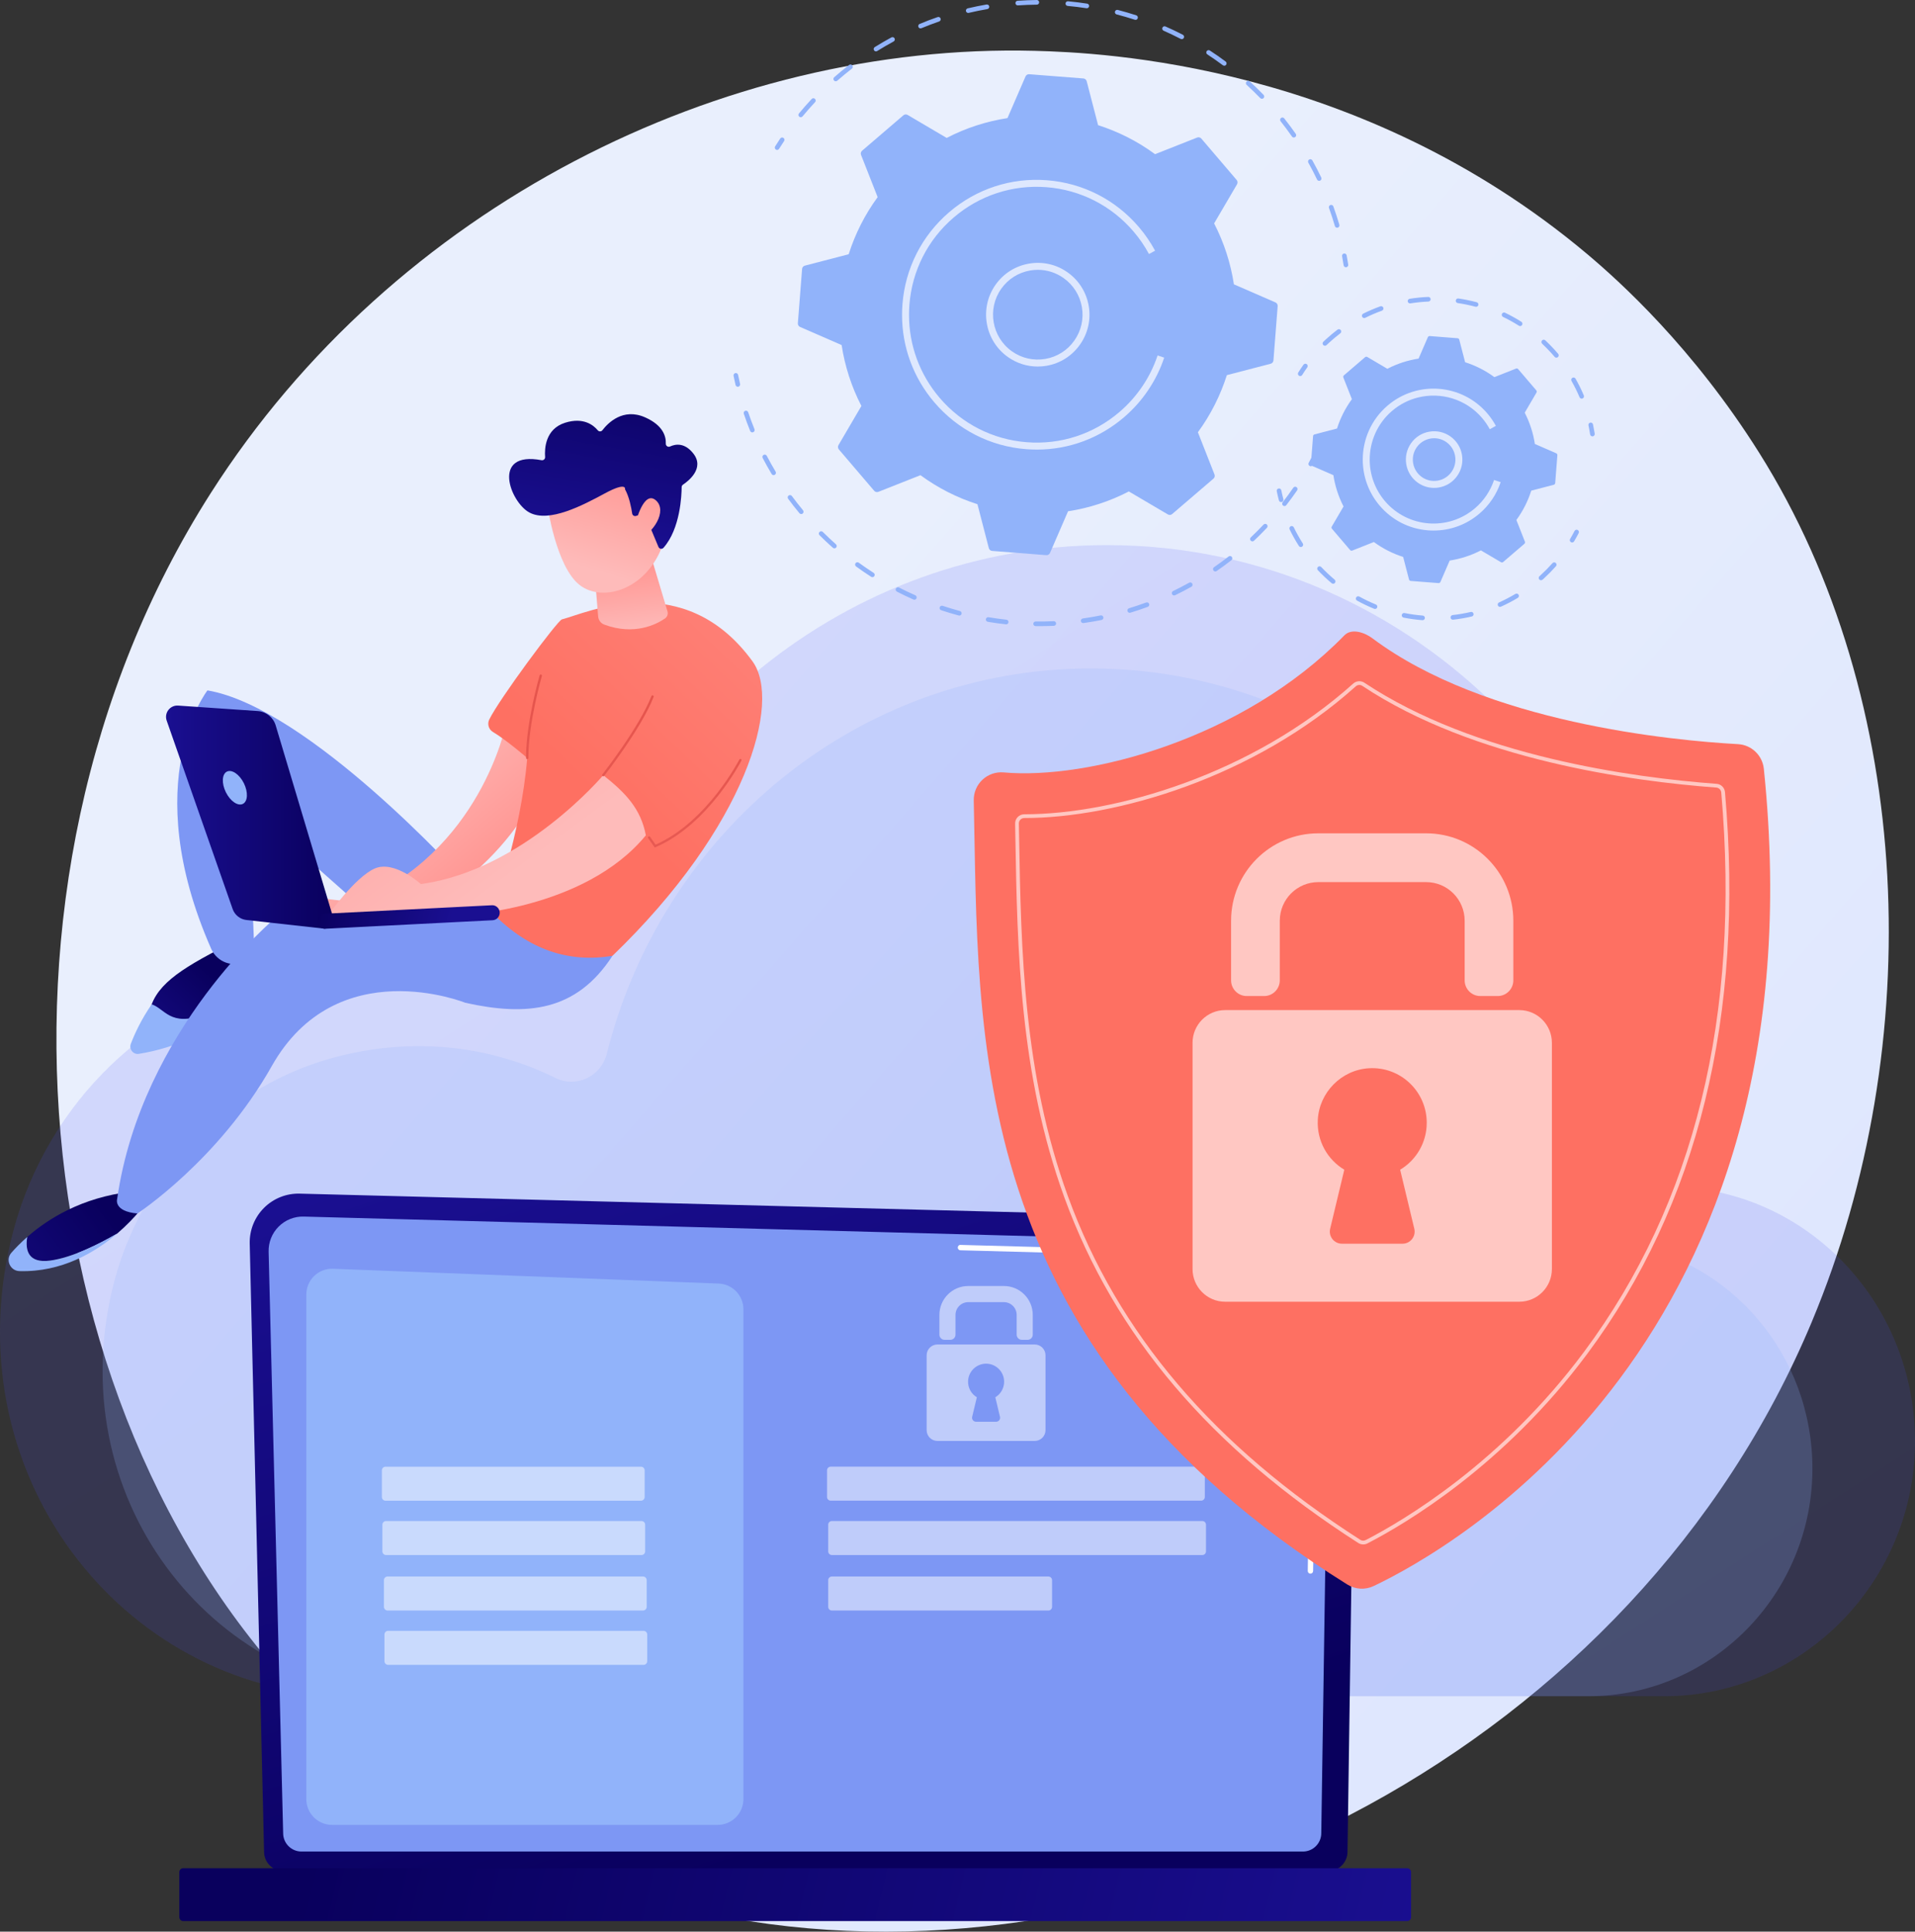 <svg width="116" height="117" viewBox="0 0 116 117" fill="none" xmlns="http://www.w3.org/2000/svg">
<rect x="0" y="0" width="116" height="117" fill="#333333" stroke="none"/>
<g clip-path="url(#clip0_0_115)">
<path d="M109.761 80.036C98.992 105.822 70.306 120.267 45.429 116.37C41.382 115.736 30.284 113.848 20.459 104.937C1.545 87.784 -2.5 53.819 12.757 29.882C23.862 12.461 43.769 2.585 62.683 3.079C66.758 3.186 82.372 3.841 96.095 15.348C98.11 17.038 102.555 21.054 106.562 27.426C115.97 42.387 116.778 63.231 109.76 80.036H109.761Z" fill="url(#paint0_linear_0_115)"/>
<path d="M0.639 75.225C2.478 67.359 8.49 61.185 16.144 59.296C21.407 57.998 26.456 58.695 30.723 60.799C32.138 61.496 33.82 60.707 34.212 59.144C37.985 44.118 51.261 33.017 67.061 33.017C85.797 33.017 100.985 48.625 100.985 67.879C100.985 68.39 100.975 69.088 100.966 69.758C101.032 71.198 101.644 71.809 102.557 71.963C109.898 72.748 115.666 78.966 115.987 86.636C116.354 95.444 109.379 102.74 100.801 102.74H21.456C7.874 102.74 -2.761 89.77 0.639 75.225Z" fill="url(#paint1_linear_0_115)" fill-opacity="0.15"/>
<path opacity="0.21" d="M6.784 78.172C8.426 71.149 13.794 65.636 20.629 63.95C25.327 62.791 29.835 63.414 33.645 65.292C34.909 65.915 36.41 65.21 36.761 63.815C40.129 50.398 51.983 40.487 66.09 40.487C82.819 40.487 96.379 54.422 96.379 71.613C96.379 72.07 96.37 72.693 96.363 73.291C96.422 74.576 96.968 75.122 97.784 75.259C104.337 75.961 109.488 81.513 109.774 88.361C110.102 96.225 103.875 102.74 96.216 102.74H25.371C13.244 102.74 3.748 91.16 6.784 78.172H6.784Z" fill="#91B3FA"/>
<path d="M15.997 112.162C15.997 112.806 16.523 113.334 17.167 113.334H80.454C81.097 113.334 81.624 112.806 81.624 112.162L82.151 75.71C82.151 75.066 81.393 73.807 80.004 73.902L18.154 72.298C17.346 72.277 16.565 72.588 15.993 73.16C15.421 73.731 15.108 74.513 15.127 75.321L15.996 112.162H15.997Z" fill="url(#paint2_linear_0_115)"/>
<path d="M17.152 111.038C17.152 111.648 17.65 112.147 18.259 112.147H78.927C79.537 112.147 80.035 111.648 80.035 111.038L80.532 77.947C80.473 75.955 78.731 75.24 77.675 75.282L18.397 73.688C17.83 73.672 17.281 73.892 16.88 74.293C16.478 74.695 16.257 75.245 16.271 75.813L17.152 111.038Z" fill="#7D97F4"/>
<path d="M79.379 95.317H79.377C79.287 95.316 79.215 95.242 79.217 95.152L79.256 92.468C79.257 92.379 79.33 92.308 79.418 92.308H79.42C79.51 92.31 79.582 92.384 79.58 92.473L79.541 95.157C79.54 95.246 79.467 95.317 79.379 95.317Z" fill="white"/>
<path d="M79.475 88.741H79.473C79.383 88.74 79.311 88.665 79.313 88.576L79.464 78.297C79.461 77.687 79.276 77.199 78.914 76.852C78.239 76.203 77.166 76.236 77.121 76.239L58.175 75.729C58.085 75.727 58.014 75.652 58.017 75.562C58.019 75.472 58.088 75.396 58.183 75.404L77.118 75.914C77.237 75.907 78.378 75.887 79.139 76.618C79.567 77.028 79.785 77.594 79.788 78.299L79.638 88.581C79.637 88.67 79.564 88.741 79.476 88.741L79.475 88.741Z" fill="white"/>
<path d="M11.098 116.36L85.24 116.36C85.37 116.36 85.475 116.254 85.475 116.124V113.393C85.475 113.263 85.37 113.157 85.24 113.157L11.098 113.157C10.968 113.157 10.863 113.263 10.863 113.393V116.124C10.863 116.254 10.968 116.36 11.098 116.36Z" fill="url(#paint3_linear_0_115)"/>
<path d="M43.472 110.533H20.114C19.253 110.533 18.555 109.833 18.555 108.971V78.411C18.555 77.524 19.29 76.815 20.174 76.849L43.533 77.745C44.37 77.777 45.032 78.467 45.032 79.307V108.971C45.032 109.834 44.334 110.533 43.473 110.533H43.472Z" fill="#91B3FA"/>
<path opacity="0.51" d="M38.827 88.837H23.354C23.231 88.837 23.132 88.937 23.132 89.06V90.675C23.132 90.798 23.231 90.898 23.354 90.898H38.827C38.95 90.898 39.049 90.798 39.049 90.675V89.06C39.049 88.937 38.95 88.837 38.827 88.837Z" fill="white"/>
<path opacity="0.51" d="M38.858 92.128H23.385C23.263 92.128 23.163 92.228 23.163 92.351V93.966C23.163 94.089 23.263 94.189 23.385 94.189H38.858C38.981 94.189 39.08 94.089 39.08 93.966V92.351C39.08 92.228 38.981 92.128 38.858 92.128Z" fill="white"/>
<path opacity="0.51" d="M38.951 95.488H23.478C23.356 95.488 23.256 95.588 23.256 95.711V97.326C23.256 97.449 23.356 97.549 23.478 97.549H38.951C39.074 97.549 39.173 97.449 39.173 97.326V95.711C39.173 95.588 39.074 95.488 38.951 95.488Z" fill="white"/>
<path opacity="0.51" d="M38.983 98.779H23.51C23.387 98.779 23.288 98.879 23.288 99.002V100.617C23.288 100.74 23.387 100.84 23.51 100.84H38.983C39.105 100.84 39.205 100.74 39.205 100.617V99.002C39.205 98.879 39.105 98.779 38.983 98.779Z" fill="white"/>
<path opacity="0.51" d="M72.759 88.835H50.319C50.197 88.835 50.097 88.934 50.097 89.057V90.673C50.097 90.796 50.197 90.895 50.319 90.895H72.759C72.882 90.895 72.981 90.796 72.981 90.673V89.057C72.981 88.934 72.882 88.835 72.759 88.835Z" fill="white"/>
<path opacity="0.51" d="M72.83 92.128H50.39C50.268 92.128 50.168 92.228 50.168 92.351V93.966C50.168 94.089 50.268 94.189 50.39 94.189H72.83C72.953 94.189 73.052 94.089 73.052 93.966V92.351C73.052 92.228 72.953 92.128 72.83 92.128Z" fill="white"/>
<path opacity="0.51" d="M63.506 95.489H50.39C50.268 95.489 50.168 95.588 50.168 95.711V97.327C50.168 97.45 50.268 97.549 50.39 97.549H63.506C63.629 97.549 63.728 97.45 63.728 97.327V95.711C63.728 95.588 63.629 95.489 63.506 95.489Z" fill="white"/>
<g opacity="0.51">
<path d="M62.246 81.153H61.897C61.724 81.153 61.584 81.013 61.584 80.839V79.645C61.584 79.218 61.238 78.871 60.811 78.871H58.651C58.225 78.871 57.879 79.218 57.879 79.645V80.839C57.879 81.013 57.739 81.153 57.566 81.153H57.217C57.044 81.153 56.904 81.013 56.904 80.839V79.645C56.904 78.678 57.686 77.893 58.651 77.893H60.811C61.776 77.893 62.559 78.678 62.559 79.645V80.839C62.559 81.013 62.419 81.153 62.246 81.153Z" fill="white"/>
<path d="M62.678 81.435H56.785C56.424 81.435 56.131 81.728 56.131 82.09V86.623C56.131 86.985 56.424 87.278 56.785 87.278H62.678C63.038 87.278 63.331 86.985 63.331 86.623V82.09C63.331 81.728 63.038 81.435 62.678 81.435ZM60.574 85.816C60.611 85.968 60.495 86.115 60.339 86.115H59.124C58.967 86.115 58.852 85.969 58.888 85.816L59.172 84.633C58.837 84.432 58.618 84.058 58.641 83.633C58.669 83.084 59.114 82.634 59.662 82.6C60.297 82.56 60.824 83.065 60.824 83.693C60.824 84.092 60.61 84.442 60.291 84.633L60.574 85.816Z" fill="white"/>
</g>
<path d="M79.398 28.239C79.375 28.239 79.352 28.234 79.33 28.222C79.262 28.184 79.238 28.099 79.275 28.03C79.366 27.867 79.453 27.704 79.538 27.538C79.574 27.469 79.658 27.442 79.728 27.478C79.796 27.513 79.823 27.598 79.788 27.667C79.702 27.835 79.613 28.002 79.521 28.167C79.496 28.213 79.448 28.239 79.398 28.239L79.398 28.239Z" fill="#91B3FA"/>
<path d="M62.979 37.925C62.896 37.925 62.813 37.925 62.73 37.923C62.653 37.922 62.591 37.859 62.592 37.781C62.593 37.704 62.656 37.642 62.733 37.642H62.735C63.098 37.647 63.464 37.641 63.827 37.625C63.899 37.62 63.97 37.681 63.973 37.759C63.977 37.837 63.917 37.902 63.84 37.906C63.554 37.919 63.265 37.925 62.979 37.925H62.979ZM60.948 37.815C60.943 37.815 60.938 37.815 60.933 37.815C60.566 37.775 60.197 37.724 59.835 37.663C59.758 37.65 59.707 37.577 59.719 37.501C59.733 37.424 59.805 37.372 59.881 37.385C60.238 37.446 60.602 37.496 60.964 37.535C61.041 37.543 61.097 37.613 61.088 37.69C61.08 37.762 61.02 37.815 60.949 37.815H60.948ZM65.613 37.74C65.544 37.74 65.484 37.689 65.474 37.619C65.463 37.542 65.517 37.471 65.593 37.46C65.953 37.41 66.315 37.347 66.67 37.275C66.746 37.26 66.82 37.31 66.836 37.386C66.851 37.462 66.802 37.536 66.726 37.552C66.365 37.624 65.997 37.687 65.633 37.739C65.626 37.74 65.619 37.74 65.613 37.74ZM58.11 37.285C58.098 37.285 58.086 37.284 58.074 37.28C57.718 37.185 57.361 37.078 57.012 36.962C56.938 36.938 56.898 36.858 56.922 36.785C56.947 36.711 57.026 36.671 57.1 36.695C57.444 36.809 57.795 36.915 58.146 37.009C58.221 37.029 58.265 37.106 58.245 37.181C58.229 37.244 58.172 37.285 58.11 37.285H58.11ZM68.432 37.117C68.372 37.117 68.316 37.078 68.298 37.017C68.275 36.943 68.317 36.864 68.392 36.842C68.739 36.736 69.088 36.619 69.428 36.494C69.5 36.467 69.581 36.504 69.608 36.577C69.635 36.65 69.597 36.731 69.524 36.758C69.18 36.885 68.826 37.004 68.473 37.111C68.459 37.115 68.446 37.117 68.432 37.117ZM55.387 36.326C55.368 36.326 55.349 36.322 55.331 36.314C54.993 36.165 54.657 36.004 54.33 35.836C54.261 35.8 54.234 35.716 54.269 35.647C54.305 35.578 54.389 35.55 54.458 35.586C54.78 35.751 55.111 35.91 55.444 36.056C55.515 36.088 55.547 36.171 55.515 36.242C55.492 36.295 55.441 36.326 55.387 36.326ZM71.122 36.067C71.07 36.067 71.019 36.037 70.995 35.987C70.962 35.917 70.991 35.833 71.061 35.799C71.387 35.642 71.714 35.472 72.031 35.295C72.099 35.257 72.184 35.281 72.222 35.349C72.259 35.417 72.235 35.503 72.167 35.541C71.845 35.721 71.514 35.893 71.183 36.053C71.163 36.062 71.142 36.067 71.122 36.067H71.122ZM52.845 34.958C52.819 34.958 52.793 34.951 52.769 34.936C52.459 34.736 52.151 34.526 51.854 34.309C51.792 34.263 51.778 34.175 51.823 34.112C51.869 34.05 51.957 34.036 52.019 34.081C52.312 34.295 52.615 34.502 52.921 34.699C52.986 34.741 53.005 34.828 52.963 34.893C52.936 34.935 52.891 34.958 52.845 34.958ZM73.618 34.612C73.573 34.612 73.53 34.591 73.503 34.551C73.458 34.487 73.475 34.4 73.538 34.356C73.837 34.149 74.134 33.931 74.42 33.708C74.481 33.66 74.569 33.671 74.617 33.732C74.665 33.794 74.654 33.882 74.592 33.93C74.302 34.157 74.001 34.378 73.698 34.588C73.674 34.605 73.646 34.613 73.618 34.613L73.618 34.612ZM50.544 33.213C50.51 33.213 50.477 33.202 50.451 33.178C50.176 32.935 49.904 32.679 49.642 32.418C49.587 32.363 49.587 32.274 49.642 32.219C49.697 32.164 49.785 32.164 49.84 32.218C50.098 32.475 50.366 32.727 50.637 32.968C50.695 33.019 50.7 33.108 50.649 33.166C50.621 33.198 50.583 33.213 50.544 33.213H50.544ZM75.864 32.791C75.826 32.791 75.789 32.776 75.761 32.747C75.708 32.69 75.711 32.601 75.767 32.548C76.032 32.298 76.291 32.038 76.54 31.774C76.593 31.718 76.682 31.715 76.738 31.768C76.794 31.822 76.797 31.911 76.744 31.967C76.492 32.235 76.228 32.499 75.96 32.752C75.933 32.778 75.898 32.791 75.864 32.791ZM48.534 31.136C48.493 31.136 48.454 31.119 48.426 31.086C48.191 30.803 47.96 30.509 47.741 30.212C47.695 30.149 47.708 30.061 47.771 30.015C47.834 29.969 47.921 29.982 47.967 30.044C48.183 30.337 48.41 30.627 48.642 30.906C48.691 30.966 48.684 31.054 48.624 31.104C48.598 31.126 48.566 31.137 48.534 31.137L48.534 31.136ZM77.806 30.652C77.776 30.652 77.746 30.642 77.721 30.622C77.659 30.574 77.648 30.486 77.696 30.425C77.919 30.137 78.137 29.84 78.341 29.541C78.385 29.477 78.473 29.461 78.536 29.505C78.6 29.549 78.616 29.637 78.573 29.701C78.365 30.003 78.144 30.305 77.917 30.597C77.89 30.633 77.848 30.652 77.806 30.652ZM46.862 28.778C46.814 28.778 46.767 28.754 46.741 28.71C46.551 28.392 46.368 28.066 46.198 27.74C46.162 27.671 46.189 27.587 46.258 27.551C46.326 27.515 46.411 27.541 46.447 27.61C46.614 27.931 46.794 28.252 46.982 28.565C47.022 28.632 47 28.718 46.934 28.758C46.911 28.772 46.886 28.778 46.862 28.778V28.778ZM45.571 26.19C45.516 26.19 45.463 26.157 45.441 26.102C45.302 25.759 45.172 25.409 45.055 25.06C45.03 24.987 45.069 24.907 45.143 24.882C45.216 24.857 45.296 24.896 45.321 24.97C45.437 25.313 45.565 25.658 45.702 25.996C45.731 26.068 45.696 26.15 45.625 26.179C45.608 26.186 45.59 26.19 45.572 26.19H45.571Z" fill="#91B3FA"/>
<path d="M44.692 23.426C44.629 23.426 44.571 23.382 44.556 23.317C44.513 23.133 44.473 22.949 44.435 22.764C44.42 22.688 44.469 22.613 44.545 22.598C44.621 22.582 44.695 22.631 44.71 22.708C44.748 22.89 44.787 23.072 44.83 23.253C44.847 23.329 44.8 23.404 44.725 23.422C44.714 23.425 44.703 23.426 44.693 23.426H44.692Z" fill="#91B3FA"/>
<path d="M47.072 9.081C47.047 9.081 47.021 9.073 46.998 9.059C46.932 9.017 46.913 8.931 46.954 8.865C47.054 8.706 47.157 8.547 47.262 8.39C47.305 8.326 47.392 8.308 47.456 8.352C47.521 8.395 47.538 8.483 47.495 8.547C47.391 8.702 47.29 8.858 47.191 9.015C47.164 9.058 47.119 9.081 47.072 9.081Z" fill="#91B3FA"/>
<path d="M80.995 13.793C80.934 13.793 80.878 13.753 80.86 13.692C80.753 13.325 80.633 12.957 80.503 12.598C80.477 12.525 80.515 12.444 80.588 12.418C80.66 12.391 80.741 12.429 80.767 12.502C80.899 12.867 81.021 13.241 81.13 13.613C81.152 13.688 81.109 13.766 81.035 13.788C81.022 13.791 81.009 13.793 80.995 13.793H80.995ZM79.907 10.954C79.855 10.954 79.805 10.925 79.78 10.874C79.615 10.529 79.437 10.185 79.251 9.852C79.213 9.785 79.237 9.699 79.305 9.661C79.373 9.623 79.459 9.647 79.496 9.715C79.685 10.053 79.865 10.402 80.034 10.752C80.067 10.823 80.038 10.907 79.968 10.94C79.948 10.95 79.928 10.954 79.907 10.954ZM78.374 8.328C78.33 8.328 78.286 8.307 78.259 8.268C78.041 7.956 77.81 7.645 77.572 7.346C77.524 7.285 77.534 7.197 77.595 7.148C77.656 7.1 77.743 7.11 77.792 7.171C78.033 7.475 78.268 7.79 78.489 8.107C78.534 8.171 78.519 8.259 78.455 8.303C78.43 8.32 78.402 8.329 78.374 8.329V8.328ZM48.505 7.101C48.473 7.101 48.441 7.09 48.415 7.068C48.355 7.018 48.347 6.93 48.397 6.87C48.643 6.573 48.902 6.278 49.168 5.994C49.221 5.937 49.31 5.935 49.367 5.988C49.423 6.041 49.426 6.13 49.373 6.187C49.111 6.466 48.855 6.757 48.613 7.05C48.585 7.083 48.545 7.101 48.505 7.101ZM76.44 5.985C76.403 5.985 76.367 5.97 76.339 5.942C76.075 5.669 75.798 5.399 75.515 5.141C75.458 5.089 75.454 5 75.506 4.942C75.558 4.885 75.647 4.881 75.704 4.933C75.991 5.195 76.273 5.469 76.541 5.746C76.595 5.802 76.593 5.891 76.538 5.945C76.511 5.971 76.475 5.985 76.44 5.985ZM50.624 4.924C50.585 4.924 50.546 4.907 50.518 4.876C50.468 4.817 50.473 4.728 50.532 4.677C50.824 4.421 51.127 4.172 51.433 3.935C51.495 3.888 51.583 3.899 51.63 3.961C51.677 4.022 51.666 4.111 51.604 4.158C51.303 4.391 51.004 4.637 50.716 4.889C50.69 4.912 50.657 4.923 50.624 4.923V4.924ZM74.159 3.98C74.13 3.98 74.101 3.971 74.075 3.953C73.769 3.725 73.453 3.504 73.133 3.295C73.068 3.253 73.05 3.166 73.092 3.101C73.135 3.035 73.221 3.017 73.287 3.06C73.611 3.271 73.932 3.495 74.243 3.727C74.305 3.773 74.318 3.861 74.272 3.924C74.244 3.961 74.202 3.981 74.159 3.981L74.159 3.98ZM53.063 3.112C53.016 3.112 52.97 3.089 52.944 3.046C52.903 2.98 52.923 2.893 52.989 2.852C53.317 2.647 53.656 2.45 53.997 2.265C54.065 2.228 54.15 2.254 54.187 2.322C54.224 2.39 54.198 2.475 54.13 2.512C53.794 2.694 53.46 2.889 53.136 3.09C53.114 3.105 53.088 3.111 53.062 3.111L53.063 3.112ZM71.585 2.371C71.564 2.371 71.541 2.366 71.521 2.356C71.183 2.181 70.834 2.015 70.485 1.86C70.414 1.829 70.382 1.746 70.413 1.675C70.444 1.604 70.527 1.571 70.598 1.603C70.952 1.758 71.306 1.928 71.65 2.105C71.719 2.141 71.746 2.226 71.71 2.295C71.685 2.343 71.636 2.371 71.585 2.371V2.371ZM55.761 1.719C55.706 1.719 55.654 1.687 55.632 1.633C55.602 1.561 55.636 1.478 55.708 1.449C56.064 1.3 56.431 1.16 56.798 1.034C56.872 1.009 56.951 1.048 56.976 1.121C57.001 1.194 56.962 1.275 56.889 1.3C56.528 1.425 56.167 1.562 55.816 1.708C55.798 1.715 55.78 1.719 55.762 1.719H55.761ZM68.785 1.201C68.771 1.201 68.756 1.199 68.742 1.195C68.379 1.077 68.008 0.969 67.639 0.874C67.564 0.855 67.518 0.778 67.538 0.702C67.557 0.627 67.635 0.582 67.709 0.601C68.084 0.698 68.46 0.808 68.828 0.927C68.902 0.951 68.942 1.031 68.918 1.104C68.899 1.164 68.844 1.202 68.785 1.202V1.201ZM58.649 0.784C58.585 0.784 58.528 0.74 58.513 0.675C58.495 0.6 58.542 0.524 58.617 0.506C58.995 0.417 59.379 0.339 59.76 0.273C59.838 0.261 59.909 0.312 59.922 0.388C59.935 0.465 59.884 0.537 59.807 0.551C59.432 0.615 59.054 0.692 58.682 0.78C58.671 0.783 58.66 0.784 58.649 0.784L58.649 0.784ZM65.833 0.5C65.826 0.5 65.819 0.499 65.811 0.498C65.434 0.44 65.051 0.393 64.671 0.359C64.594 0.351 64.537 0.283 64.544 0.206C64.551 0.128 64.618 0.071 64.697 0.078C65.082 0.113 65.471 0.161 65.853 0.22C65.93 0.232 65.983 0.303 65.971 0.38C65.961 0.45 65.901 0.5 65.833 0.5ZM61.649 0.327C61.577 0.327 61.515 0.27 61.51 0.196C61.504 0.119 61.563 0.051 61.64 0.046C62.026 0.019 62.417 0.004 62.805 0H62.806C62.883 0 62.946 0.063 62.946 0.14C62.947 0.218 62.885 0.281 62.807 0.282C62.425 0.285 62.039 0.301 61.66 0.327C61.657 0.327 61.653 0.327 61.65 0.327H61.649Z" fill="#91B3FA"/>
<path d="M81.529 16.188C81.461 16.188 81.401 16.139 81.39 16.069C81.362 15.885 81.331 15.702 81.296 15.519C81.282 15.443 81.332 15.369 81.408 15.355C81.484 15.341 81.558 15.391 81.572 15.467C81.606 15.653 81.638 15.839 81.667 16.025C81.68 16.102 81.627 16.174 81.55 16.186C81.543 16.188 81.536 16.188 81.529 16.188V16.188Z" fill="#91B3FA"/>
<path d="M77.394 18.542C77.402 18.446 77.347 18.356 77.259 18.317L74.743 17.222C74.549 15.953 74.151 14.705 73.545 13.532L74.933 11.162C74.982 11.079 74.973 10.974 74.91 10.901L72.771 8.395C72.709 8.322 72.607 8.296 72.517 8.331L69.967 9.339C68.904 8.557 67.736 7.97 66.516 7.581L65.826 4.92C65.802 4.827 65.721 4.759 65.625 4.752L62.344 4.496C62.248 4.488 62.158 4.543 62.12 4.631L61.027 7.153C59.761 7.348 58.516 7.746 57.345 8.354L54.981 6.962C54.898 6.913 54.794 6.922 54.721 6.985L52.22 9.129C52.147 9.192 52.122 9.294 52.157 9.383L53.163 11.94C52.383 13.005 51.797 14.175 51.409 15.399L48.754 16.09C48.661 16.115 48.593 16.195 48.586 16.291L48.33 19.58C48.322 19.676 48.377 19.766 48.465 19.804L50.981 20.9C51.175 22.169 51.573 23.416 52.179 24.59L50.791 26.959C50.742 27.043 50.751 27.147 50.813 27.221L52.953 29.727C53.015 29.8 53.117 29.826 53.207 29.79L55.757 28.782C56.82 29.564 57.988 30.151 59.208 30.54L59.898 33.201C59.923 33.294 60.003 33.362 60.099 33.369L63.38 33.626C63.475 33.633 63.566 33.579 63.604 33.49L64.697 30.968C65.963 30.774 67.208 30.375 68.379 29.767L70.743 31.159C70.826 31.208 70.93 31.199 71.003 31.136L73.504 28.992C73.577 28.93 73.602 28.828 73.567 28.738L72.562 26.182C73.342 25.116 73.927 23.946 74.316 22.722L76.971 22.031C77.064 22.006 77.131 21.926 77.138 21.83L77.394 18.542V18.542Z" fill="#91B3FA"/>
<path opacity="0.7" d="M62.855 22.201C62.213 22.201 61.588 22.003 61.053 21.624C59.643 20.624 59.308 18.661 60.305 17.247C60.788 16.563 61.509 16.108 62.334 15.967C63.158 15.826 63.989 16.014 64.671 16.499C65.354 16.983 65.808 17.705 65.949 18.532C66.09 19.358 65.902 20.191 65.418 20.875C64.935 21.559 64.215 22.015 63.39 22.156C63.212 22.186 63.032 22.201 62.855 22.201H62.855ZM62.868 16.343C62.714 16.343 62.559 16.356 62.405 16.383C61.691 16.505 61.067 16.899 60.649 17.491C59.785 18.714 60.076 20.414 61.296 21.279C61.887 21.699 62.605 21.861 63.32 21.739C64.033 21.617 64.657 21.224 65.075 20.631C65.494 20.038 65.657 19.318 65.535 18.603C65.412 17.887 65.019 17.262 64.428 16.843C63.965 16.515 63.424 16.343 62.868 16.343Z" fill="white"/>
<path opacity="0.7" d="M62.805 27.231C62.59 27.231 62.375 27.223 62.159 27.206C59.989 27.037 58.014 26.03 56.599 24.372C55.324 22.879 54.641 21.018 54.641 19.075C54.641 18.86 54.65 18.644 54.666 18.427C54.836 16.252 55.839 14.273 57.494 12.854C59.148 11.436 61.255 10.748 63.425 10.918C65.596 11.087 67.571 12.093 68.986 13.752C69.364 14.194 69.694 14.677 69.969 15.185L69.598 15.386C69.338 14.903 69.025 14.446 68.666 14.026C67.324 12.454 65.451 11.499 63.393 11.338C61.335 11.179 59.337 11.83 57.768 13.175C56.199 14.52 55.247 16.397 55.086 18.46C55.071 18.665 55.063 18.87 55.063 19.074C55.063 20.917 55.711 22.681 56.919 24.098C58.261 25.67 60.134 26.624 62.192 26.785C64.252 26.946 66.248 26.294 67.817 24.949C68.882 24.036 69.679 22.853 70.121 21.529L70.52 21.663C70.054 23.06 69.214 24.307 68.091 25.27C66.601 26.547 64.745 27.232 62.806 27.232L62.805 27.231Z" fill="white"/>
<path d="M95.23 32.857C95.205 32.857 95.181 32.851 95.158 32.837C95.091 32.798 95.069 32.712 95.109 32.645C95.203 32.485 95.294 32.322 95.377 32.16C95.412 32.091 95.497 32.064 95.566 32.099C95.635 32.135 95.662 32.22 95.627 32.289C95.541 32.456 95.448 32.624 95.351 32.788C95.325 32.832 95.278 32.857 95.23 32.857H95.23Z" fill="#91B3FA"/>
<path d="M86.171 37.565C86.167 37.565 86.163 37.565 86.16 37.565C85.779 37.535 85.396 37.483 85.023 37.409C84.947 37.394 84.898 37.32 84.913 37.243C84.928 37.167 85.002 37.117 85.077 37.132C85.44 37.204 85.812 37.256 86.182 37.285C86.259 37.291 86.317 37.359 86.311 37.436C86.305 37.51 86.243 37.566 86.171 37.566V37.565ZM88.007 37.536C87.936 37.536 87.875 37.483 87.867 37.411C87.859 37.333 87.914 37.264 87.991 37.255C88.361 37.214 88.73 37.15 89.09 37.066C89.165 37.048 89.241 37.096 89.258 37.172C89.276 37.247 89.229 37.323 89.153 37.34C88.783 37.427 88.402 37.492 88.022 37.535C88.016 37.536 88.011 37.536 88.006 37.536L88.007 37.536ZM83.29 36.884C83.273 36.884 83.255 36.881 83.237 36.874C82.885 36.73 82.536 36.564 82.202 36.379C82.134 36.341 82.109 36.256 82.147 36.188C82.184 36.12 82.269 36.095 82.337 36.133C82.662 36.312 83.001 36.474 83.343 36.614C83.415 36.643 83.45 36.725 83.421 36.797C83.398 36.852 83.346 36.885 83.29 36.885V36.884ZM90.862 36.758C90.809 36.758 90.757 36.727 90.734 36.675C90.702 36.604 90.734 36.521 90.805 36.489C91.143 36.337 91.476 36.164 91.794 35.974C91.861 35.934 91.947 35.956 91.987 36.022C92.026 36.089 92.005 36.175 91.938 36.215C91.611 36.411 91.268 36.59 90.92 36.746C90.901 36.754 90.882 36.758 90.863 36.758H90.862ZM80.755 35.358C80.723 35.358 80.691 35.347 80.665 35.325C80.373 35.081 80.092 34.816 79.829 34.538C79.775 34.482 79.778 34.393 79.834 34.339C79.89 34.286 79.979 34.288 80.032 34.344C80.288 34.614 80.561 34.871 80.845 35.109C80.904 35.158 80.912 35.247 80.863 35.307C80.835 35.34 80.795 35.357 80.755 35.357V35.358ZM93.346 35.145C93.308 35.145 93.269 35.13 93.242 35.099C93.19 35.041 93.195 34.952 93.253 34.9L93.335 34.825C93.582 34.6 93.82 34.359 94.041 34.11C94.093 34.051 94.181 34.046 94.239 34.098C94.297 34.15 94.303 34.238 94.251 34.296C94.023 34.553 93.779 34.801 93.525 35.033L93.44 35.11C93.413 35.134 93.38 35.145 93.347 35.145H93.346ZM78.798 33.133C78.751 33.133 78.706 33.11 78.679 33.068C78.474 32.747 78.285 32.409 78.118 32.065C78.085 31.995 78.114 31.91 78.183 31.877C78.253 31.843 78.337 31.872 78.371 31.942C78.533 32.276 78.716 32.604 78.916 32.917C78.957 32.982 78.939 33.069 78.873 33.111C78.85 33.126 78.824 33.133 78.798 33.133Z" fill="#91B3FA"/>
<path d="M77.604 30.413C77.542 30.413 77.485 30.371 77.469 30.308C77.42 30.125 77.377 29.938 77.339 29.753C77.324 29.677 77.372 29.602 77.449 29.587C77.525 29.571 77.599 29.62 77.614 29.697C77.651 29.877 77.693 30.059 77.74 30.236C77.76 30.311 77.716 30.388 77.641 30.408C77.628 30.412 77.616 30.413 77.605 30.413H77.604Z" fill="#91B3FA"/>
<path d="M78.76 22.778C78.735 22.778 78.709 22.771 78.686 22.757C78.62 22.715 78.601 22.628 78.642 22.563C78.743 22.402 78.85 22.243 78.959 22.089C79.004 22.026 79.092 22.011 79.155 22.056C79.218 22.101 79.232 22.189 79.187 22.252C79.08 22.402 78.977 22.557 78.879 22.713C78.852 22.755 78.806 22.778 78.76 22.778H78.76Z" fill="#91B3FA"/>
<path d="M95.81 24.146C95.755 24.146 95.704 24.114 95.681 24.061C95.538 23.725 95.375 23.393 95.194 23.076C95.156 23.009 95.179 22.922 95.247 22.884C95.314 22.846 95.4 22.869 95.438 22.937C95.624 23.263 95.792 23.605 95.939 23.951C95.969 24.022 95.936 24.105 95.864 24.136C95.847 24.143 95.828 24.147 95.809 24.147L95.81 24.146ZM94.278 21.664C94.239 21.664 94.199 21.648 94.172 21.615C94.1 21.531 94.027 21.447 93.952 21.365C93.78 21.177 93.6 20.993 93.414 20.819C93.358 20.766 93.355 20.677 93.408 20.62C93.46 20.564 93.549 20.561 93.606 20.614C93.796 20.793 93.983 20.981 94.159 21.175C94.236 21.26 94.312 21.346 94.385 21.432C94.435 21.492 94.428 21.58 94.369 21.631C94.343 21.653 94.311 21.664 94.278 21.664ZM80.257 20.943C80.22 20.943 80.183 20.928 80.155 20.899C80.102 20.843 80.104 20.754 80.16 20.7C80.216 20.646 80.274 20.592 80.332 20.539C80.552 20.338 80.783 20.146 81.019 19.966C81.08 19.919 81.168 19.931 81.215 19.993C81.262 20.055 81.25 20.143 81.188 20.19C80.959 20.364 80.735 20.552 80.522 20.746C80.465 20.798 80.409 20.851 80.354 20.903C80.327 20.929 80.292 20.942 80.257 20.942V20.943ZM92.081 19.75C92.055 19.75 92.029 19.743 92.006 19.728C91.698 19.533 91.375 19.354 91.047 19.196C90.977 19.162 90.948 19.078 90.981 19.008C91.014 18.938 91.098 18.908 91.168 18.942C91.506 19.105 91.838 19.289 92.156 19.49C92.221 19.532 92.241 19.618 92.199 19.684C92.173 19.726 92.127 19.75 92.081 19.75H92.081ZM82.638 19.264C82.587 19.264 82.537 19.235 82.512 19.186C82.478 19.116 82.506 19.031 82.576 18.997C82.911 18.83 83.261 18.681 83.614 18.553C83.688 18.527 83.768 18.565 83.794 18.638C83.82 18.711 83.782 18.791 83.709 18.818C83.365 18.942 83.026 19.087 82.701 19.249C82.68 19.259 82.659 19.264 82.638 19.264H82.638ZM89.414 18.583C89.401 18.583 89.389 18.581 89.377 18.578C89.025 18.484 88.664 18.41 88.303 18.357C88.226 18.346 88.173 18.275 88.184 18.198C88.195 18.121 88.266 18.066 88.343 18.079C88.714 18.133 89.086 18.209 89.449 18.306C89.524 18.326 89.569 18.403 89.549 18.478C89.532 18.541 89.475 18.583 89.413 18.583H89.414ZM85.412 18.377C85.344 18.377 85.284 18.327 85.273 18.258C85.261 18.181 85.313 18.109 85.39 18.097C85.76 18.039 86.138 18 86.513 17.985C86.591 17.983 86.656 18.041 86.659 18.119C86.663 18.197 86.603 18.262 86.525 18.265C86.16 18.281 85.793 18.318 85.434 18.375C85.426 18.376 85.419 18.376 85.412 18.376V18.377Z" fill="#91B3FA"/>
<path d="M96.46 26.43C96.392 26.43 96.332 26.38 96.321 26.31C96.293 26.129 96.259 25.945 96.221 25.765C96.204 25.689 96.252 25.615 96.328 25.598C96.405 25.582 96.478 25.631 96.495 25.706C96.534 25.891 96.569 26.08 96.599 26.267C96.611 26.344 96.558 26.416 96.481 26.428C96.474 26.429 96.467 26.43 96.46 26.43Z" fill="#91B3FA"/>
<path d="M94.336 27.57C94.34 27.521 94.312 27.474 94.267 27.455L92.974 26.892C92.875 26.24 92.671 25.599 92.359 24.997L93.072 23.779C93.097 23.737 93.093 23.683 93.061 23.645L91.962 22.358C91.93 22.32 91.877 22.307 91.832 22.325L90.522 22.843C89.976 22.441 89.376 22.14 88.749 21.94L88.394 20.573C88.382 20.525 88.341 20.491 88.291 20.487L86.606 20.355C86.557 20.351 86.511 20.379 86.491 20.424L85.93 21.72C85.279 21.82 84.64 22.025 84.038 22.337L82.824 21.622C82.781 21.596 82.728 21.601 82.69 21.633L81.406 22.735C81.368 22.767 81.355 22.82 81.373 22.866L81.89 24.178C81.489 24.726 81.188 25.327 80.989 25.956L79.625 26.311C79.577 26.323 79.542 26.365 79.539 26.414L79.407 28.103C79.404 28.152 79.431 28.199 79.477 28.218L80.769 28.781C80.869 29.433 81.073 30.074 81.384 30.677L80.671 31.894C80.646 31.936 80.65 31.99 80.683 32.028L81.782 33.315C81.814 33.353 81.866 33.366 81.912 33.348L83.222 32.83C83.768 33.232 84.368 33.533 84.995 33.733L85.35 35.1C85.362 35.148 85.403 35.183 85.453 35.187L87.138 35.318C87.187 35.322 87.233 35.294 87.253 35.249L87.814 33.953C88.465 33.853 89.104 33.648 89.705 33.337L90.92 34.052C90.962 34.077 91.016 34.072 91.054 34.04L92.338 32.939C92.376 32.907 92.389 32.854 92.371 32.808L91.854 31.495C92.255 30.948 92.556 30.346 92.755 29.718L94.119 29.363C94.167 29.35 94.201 29.309 94.205 29.26L94.337 27.571L94.336 27.57Z" fill="#91B3FA"/>
<path opacity="0.7" d="M86.868 29.552C86.516 29.552 86.175 29.444 85.882 29.237C85.112 28.69 84.929 27.618 85.474 26.846C85.738 26.472 86.132 26.223 86.582 26.146C87.033 26.069 87.486 26.172 87.859 26.436C88.233 26.701 88.481 27.096 88.558 27.547C88.635 27.999 88.532 28.453 88.268 28.828C88.004 29.201 87.61 29.45 87.16 29.527C87.062 29.544 86.965 29.552 86.868 29.552ZM86.873 26.544C86.468 26.544 86.069 26.734 85.818 27.09C85.407 27.672 85.545 28.481 86.125 28.892C86.407 29.092 86.749 29.17 87.088 29.111C87.428 29.053 87.725 28.866 87.924 28.584C88.123 28.302 88.201 27.959 88.142 27.619C88.084 27.278 87.897 26.981 87.616 26.781C87.39 26.621 87.13 26.544 86.873 26.544H86.873Z" fill="white"/>
<path opacity="0.7" d="M86.843 32.136C86.73 32.136 86.616 32.132 86.502 32.123C85.36 32.034 84.321 31.504 83.576 30.631C82.886 29.823 82.548 28.829 82.548 27.84C82.548 26.626 83.057 25.419 84.047 24.57C85.844 23.029 88.558 23.241 90.095 25.042C90.107 25.056 90.119 25.071 90.131 25.085C90.297 25.285 90.446 25.5 90.573 25.726C90.573 25.727 90.574 25.727 90.574 25.728C90.576 25.732 90.578 25.735 90.58 25.738C90.583 25.744 90.586 25.75 90.59 25.756C90.591 25.759 90.594 25.762 90.595 25.765C90.601 25.776 90.606 25.786 90.612 25.796L90.242 25.997C90.112 25.755 89.955 25.526 89.775 25.316C88.793 24.166 87.28 23.735 85.905 24.074C85.338 24.213 84.795 24.484 84.321 24.89C83.428 25.656 82.969 26.744 82.969 27.839C82.969 28.731 83.274 29.627 83.896 30.357C85.282 31.981 87.729 32.172 89.35 30.782C89.883 30.326 90.281 29.733 90.503 29.071L90.902 29.205C90.656 29.94 90.215 30.596 89.623 31.103C88.84 31.775 87.863 32.135 86.842 32.135L86.843 32.136Z" fill="white"/>
<path d="M59.511 47.229C59.857 46.904 60.325 46.742 60.797 46.785C65.849 47.24 75.274 44.801 81.434 38.484C81.862 38.045 82.642 38.294 83.132 38.661C89.983 43.793 101.339 44.855 105.281 45.073C106.097 45.118 106.758 45.752 106.843 46.566C110.428 81.271 87.883 93.847 83.207 96.067C82.696 96.309 82.094 96.274 81.614 95.974C58.31 81.425 59.307 62.505 58.984 48.486C58.974 48.011 59.165 47.553 59.511 47.229Z" fill="url(#paint4_linear_0_115)"/>
<path opacity="0.61" d="M82.577 93.546C82.472 93.546 82.369 93.516 82.278 93.459C73.343 87.734 67.52 80.891 64.476 72.537C61.757 65.076 61.624 57.479 61.506 50.777L61.491 49.883C61.488 49.734 61.544 49.593 61.648 49.487C61.753 49.38 61.894 49.321 62.044 49.321C67.577 49.321 75.882 46.872 81.973 41.402C82.16 41.234 82.437 41.214 82.647 41.353C89.339 45.803 98.886 47.1 103.981 47.476C104.252 47.496 104.466 47.708 104.49 47.98C105.674 61.522 102.864 72.972 96.138 82.014C91.114 88.767 85.156 92.285 82.829 93.485C82.75 93.526 82.663 93.546 82.577 93.546H82.577ZM82.724 93.283C85.038 92.091 90.96 88.593 95.955 81.878C102.648 72.882 105.443 61.484 104.264 48C104.249 47.84 104.123 47.715 103.964 47.703C98.847 47.325 89.257 46.022 82.521 41.543C82.398 41.46 82.234 41.472 82.124 41.572C75.989 47.082 67.62 49.548 62.049 49.548C61.955 49.548 61.871 49.583 61.809 49.647C61.748 49.709 61.716 49.791 61.717 49.879L61.733 50.773C61.85 57.458 61.983 65.035 64.689 72.46C67.716 80.764 73.509 87.57 82.4 93.267C82.498 93.329 82.622 93.335 82.724 93.282V93.283Z" fill="white"/>
<path opacity="0.61" d="M90.723 60.33H89.669C89.145 60.33 88.721 59.904 88.721 59.38V55.769C88.721 54.477 87.676 53.429 86.386 53.429H79.856C78.567 53.429 77.522 54.477 77.522 55.769V59.38C77.522 59.904 77.098 60.33 76.574 60.33H75.52C74.997 60.33 74.572 59.904 74.572 59.38V55.769C74.572 52.845 76.938 50.474 79.856 50.474H86.386C89.304 50.474 91.669 52.845 91.669 55.769V59.38C91.669 59.904 91.245 60.33 90.722 60.33H90.723Z" fill="white"/>
<path opacity="0.61" d="M92.029 61.181H74.215C73.123 61.181 72.238 62.069 72.238 63.163V76.865C72.238 77.959 73.123 78.846 74.215 78.846H92.029C93.12 78.846 94.005 77.959 94.005 76.865V63.163C94.005 62.069 93.12 61.181 92.029 61.181ZM85.671 74.425C85.781 74.887 85.432 75.331 84.959 75.331H81.285C80.811 75.331 80.463 74.887 80.573 74.425L81.43 70.849C80.418 70.243 79.757 69.11 79.825 67.827C79.912 66.166 81.255 64.807 82.911 64.704C84.83 64.584 86.424 66.109 86.424 68.007C86.424 69.215 85.778 70.272 84.813 70.849L85.671 74.426V74.425Z" fill="white"/>
<path d="M14.837 56.702C14.837 56.702 16.28 56.778 16.457 59.754C16.457 59.754 13.111 62.76 8.592 63.475C8.252 63.529 9.066 61.154 9.188 60.832C9.77 59.301 11.603 58.315 14.837 56.702Z" fill="url(#paint5_linear_0_115)"/>
<path d="M31.086 53.204H28.041C28.041 53.204 18.696 42.86 12.567 41.817C12.567 41.817 8.301 47.275 12.795 57.474C13.156 58.294 14.167 58.659 14.921 58.176C15.147 58.031 15.309 57.838 15.407 57.595L15.046 48.887C15.046 48.887 23.017 55.875 24.402 57.223C25.788 58.572 32.831 57.749 31.086 53.204L31.086 53.204Z" fill="#7D97F4"/>
<path d="M1.651 74.922C2.926 73.801 4.959 72.543 7.894 72.183L8.887 72.792C8.887 72.792 8.254 73.727 7.098 74.716C6.035 75.334 4.395 76.172 3.034 76.354C1.712 76.53 1.517 75.729 1.651 74.922H1.651Z" fill="url(#paint6_linear_0_115)"/>
<path d="M9.189 60.832C9.975 61.087 10.321 62.203 12.315 61.465C14.245 60.751 15.679 59.83 16.417 59.299C16.433 59.443 16.448 59.593 16.457 59.754C16.457 59.754 12.93 63.116 8.41 63.832C8.071 63.886 7.802 63.546 7.925 63.224C8.144 62.647 8.54 61.771 9.189 60.831L9.189 60.832Z" fill="#91B3FA"/>
<path d="M0.689 75.879C0.941 75.592 1.262 75.263 1.65 74.922C1.516 75.729 1.711 76.53 3.033 76.354C4.394 76.172 6.035 75.334 7.097 74.716C5.765 75.854 3.739 77.062 1.181 76.991C0.613 76.975 0.314 76.306 0.689 75.879H0.689Z" fill="#91B3FA"/>
<path d="M30.975 55.412L16.717 55.567C16.717 55.567 8.575 62.318 7.097 72.614C7.097 72.614 6.852 73.371 8.324 73.501C8.324 73.501 13.247 70.278 16.457 64.581C20.392 57.595 28.19 60.739 28.19 60.739C31.936 61.568 34.917 61.26 37.099 57.894L30.974 55.411L30.975 55.412Z" fill="#7D97F4"/>
<path d="M30.638 43.9C30.638 43.9 29.103 51.61 21.583 54.66L18.907 54.344L18.276 55.352L24.551 55.553C24.551 55.553 29.915 53.424 32.757 47.622C32.85 47.43 34.416 44.192 30.637 43.9L30.638 43.9Z" fill="url(#paint7_linear_0_115)"/>
<path d="M29.815 55.286C29.815 55.286 31.561 50.531 31.936 45.91C31.936 45.91 30.659 44.81 29.861 44.336C29.602 44.182 29.505 43.857 29.635 43.585C30.222 42.367 33.771 37.583 34.037 37.516C35.482 37.155 41.407 34.331 45.58 40.053C47.371 42.508 45.225 50.067 37.1 57.895C34.485 58.322 32.04 57.566 29.816 55.286H29.815Z" fill="url(#paint8_linear_0_115)"/>
<path d="M36.541 46.952C36.541 46.952 31.692 52.707 25.492 53.548C25.492 53.548 23.889 52.084 22.698 52.606C21.506 53.129 19.872 55.437 19.872 55.437H27.833C27.833 55.437 35.361 55.171 39.122 50.596C38.819 48.995 37.913 48.039 36.541 46.952V46.952Z" fill="url(#paint9_linear_0_115)"/>
<path d="M39.37 33.48L40.431 37.027C40.48 37.19 40.42 37.366 40.28 37.462C39.77 37.812 38.434 38.51 36.603 37.832C36.393 37.755 36.249 37.558 36.232 37.335L35.98 34.245L39.37 33.48L39.37 33.48Z" fill="url(#paint10_linear_0_115)"/>
<path d="M33.157 30.608C33.157 30.608 33.678 34.284 35.088 35.415C36.497 36.546 39.243 35.694 40.17 32.922L38.322 28.183L33.157 30.608Z" fill="url(#paint11_linear_0_115)"/>
<path d="M38.531 31.25C38.423 31.285 38.311 31.216 38.294 31.104C38.244 30.765 38.117 30.093 37.86 29.636C37.86 29.636 37.994 29.153 36.643 29.882C35.292 30.611 33.263 31.681 32.069 31.044C30.904 30.422 29.724 27.295 32.803 27.874C32.92 27.896 33.027 27.802 33.019 27.683C32.981 27.169 33.031 25.987 34.226 25.607C35.344 25.252 35.956 25.758 36.209 26.063C36.283 26.153 36.42 26.151 36.491 26.058C36.826 25.62 37.736 24.687 39.075 25.279C40.178 25.766 40.349 26.447 40.331 26.871C40.325 27.009 40.465 27.102 40.589 27.044C40.927 26.888 41.471 26.807 41.991 27.461C42.71 28.364 41.682 29.148 41.374 29.354C41.323 29.387 41.292 29.443 41.291 29.504C41.288 29.974 41.215 32.024 40.19 33.18C40.101 33.281 39.938 33.251 39.886 33.128L39.097 31.243C39.06 31.155 38.963 31.11 38.872 31.139L38.53 31.25H38.531Z" fill="url(#paint12_linear_0_115)"/>
<path d="M38.514 31.633C38.514 31.633 38.996 29.666 39.728 30.304C40.46 30.943 39.537 32.349 38.699 32.617L38.514 31.633Z" fill="url(#paint13_linear_0_115)"/>
<path d="M20.274 55.883L16.699 43.936C16.553 43.449 16.122 43.103 15.615 43.068L10.789 42.737C10.299 42.704 9.934 43.184 10.097 43.649L14.092 55.058C14.221 55.426 14.55 55.686 14.937 55.725L19.689 56.254L20.274 55.884L20.274 55.883Z" fill="url(#paint14_linear_0_115)"/>
<path d="M13.681 47.985C13.948 48.525 14.409 48.842 14.711 48.692C15.012 48.542 15.04 47.983 14.774 47.443C14.507 46.904 14.046 46.587 13.744 46.737C13.443 46.886 13.415 47.446 13.681 47.985Z" fill="#91B3FA"/>
<path d="M19.689 56.254C19.697 56.254 19.704 56.254 19.712 56.253L29.838 55.739C30.088 55.727 30.282 55.514 30.269 55.262C30.256 55.011 30.042 54.814 29.792 54.831L19.666 55.344C19.416 55.357 19.224 55.571 19.236 55.821C19.248 56.065 19.449 56.254 19.689 56.254Z" fill="url(#paint15_linear_0_115)"/>
<path d="M31.936 45.98C31.897 45.98 31.866 45.949 31.866 45.91C31.859 43.767 32.681 40.932 32.69 40.904C32.7 40.866 32.739 40.845 32.777 40.856C32.814 40.867 32.835 40.906 32.824 40.943C32.816 40.971 31.999 43.788 32.006 45.909C32.006 45.948 31.975 45.98 31.936 45.98H31.936Z" fill="url(#paint16_linear_0_115)"/>
<path d="M36.541 47.022C36.526 47.022 36.511 47.017 36.498 47.007C36.467 46.983 36.462 46.939 36.486 46.908C36.508 46.88 38.709 44.076 39.462 42.163C39.476 42.127 39.517 42.108 39.553 42.123C39.589 42.137 39.607 42.178 39.593 42.214C38.832 44.147 36.618 46.967 36.596 46.995C36.582 47.013 36.561 47.022 36.541 47.022Z" fill="url(#paint17_linear_0_115)"/>
<path d="M39.661 51.334L39.261 50.767C39.238 50.735 39.246 50.691 39.278 50.669C39.309 50.646 39.353 50.653 39.376 50.685L39.71 51.16C42.833 49.788 44.767 46.043 44.786 46.005C44.804 45.971 44.846 45.957 44.88 45.975C44.915 45.992 44.929 46.035 44.911 46.069C44.891 46.108 42.914 49.938 39.713 51.312L39.661 51.335V51.334Z" fill="url(#paint18_linear_0_115)"/>
</g>
<defs>
<linearGradient id="paint0_linear_0_115" x1="124.324" y1="118.062" x2="40.311" y2="44.717" gradientUnits="userSpaceOnUse">
<stop stop-color="#DAE3FE"/>
<stop offset="1" stop-color="#E9EFFD"/>
</linearGradient>
<linearGradient id="paint1_linear_0_115" x1="9.333" y1="8.346" x2="99.393" y2="147.777" gradientUnits="userSpaceOnUse">
<stop stop-color="#4F52FF"/>
<stop offset="1" stop-color="#4042E2"/>
</linearGradient>
<linearGradient id="paint2_linear_0_115" x1="54.591" y1="110.532" x2="39.583" y2="65.609" gradientUnits="userSpaceOnUse">
<stop stop-color="#09005D"/>
<stop offset="1" stop-color="#1A0F91"/>
</linearGradient>
<linearGradient id="paint3_linear_0_115" x1="19.814" y1="107.846" x2="86.384" y2="124.002" gradientUnits="userSpaceOnUse">
<stop stop-color="#09005D"/>
<stop offset="1" stop-color="#1A0F91"/>
</linearGradient>
<linearGradient id="paint4_linear_0_115" x1="133.617" y1="11.998" x2="114.206" y2="30.944" gradientUnits="userSpaceOnUse">
<stop stop-color="#EE9849"/>
<stop offset="1" stop-color="#FE7062"/>
</linearGradient>
<linearGradient id="paint5_linear_0_115" x1="13.379" y1="59.53" x2="8.137" y2="64.993" gradientUnits="userSpaceOnUse">
<stop stop-color="#09005D"/>
<stop offset="1" stop-color="#1A0F91"/>
</linearGradient>
<linearGradient id="paint6_linear_0_115" x1="6.441" y1="73.273" x2="-3.469" y2="80.529" gradientUnits="userSpaceOnUse">
<stop stop-color="#09005D"/>
<stop offset="1" stop-color="#1A0F91"/>
</linearGradient>
<linearGradient id="paint7_linear_0_115" x1="22.425" y1="46.375" x2="29.16" y2="54.366" gradientUnits="userSpaceOnUse">
<stop stop-color="#FEBBBA"/>
<stop offset="1" stop-color="#FF928E"/>
</linearGradient>
<linearGradient id="paint8_linear_0_115" x1="55.729" y1="26.671" x2="35.47" y2="47.726" gradientUnits="userSpaceOnUse">
<stop stop-color="#FF928E"/>
<stop offset="1" stop-color="#FE7062"/>
</linearGradient>
<linearGradient id="paint9_linear_0_115" x1="30.257" y1="53.66" x2="16.791" y2="35.28" gradientUnits="userSpaceOnUse">
<stop stop-color="#FEBBBA"/>
<stop offset="1" stop-color="#FF928E"/>
</linearGradient>
<linearGradient id="paint10_linear_0_115" x1="38.47" y1="38.404" x2="37.973" y2="33.944" gradientUnits="userSpaceOnUse">
<stop stop-color="#FEBBBA"/>
<stop offset="1" stop-color="#FF928E"/>
</linearGradient>
<linearGradient id="paint11_linear_0_115" x1="35.832" y1="34.513" x2="38.021" y2="27.31" gradientUnits="userSpaceOnUse">
<stop stop-color="#FEBBBA"/>
<stop offset="1" stop-color="#FF928E"/>
</linearGradient>
<linearGradient id="paint12_linear_0_115" x1="37.799" y1="21.282" x2="35.764" y2="32.866" gradientUnits="userSpaceOnUse">
<stop stop-color="#09005D"/>
<stop offset="1" stop-color="#1A0F91"/>
</linearGradient>
<linearGradient id="paint13_linear_0_115" x1="38.09" y1="35.199" x2="40.279" y2="27.996" gradientUnits="userSpaceOnUse">
<stop stop-color="#FEBBBA"/>
<stop offset="1" stop-color="#FF928E"/>
</linearGradient>
<linearGradient id="paint14_linear_0_115" x1="20.274" y1="49.495" x2="10.057" y2="49.495" gradientUnits="userSpaceOnUse">
<stop stop-color="#09005D"/>
<stop offset="1" stop-color="#1A0F91"/>
</linearGradient>
<linearGradient id="paint15_linear_0_115" x1="19.034" y1="53.971" x2="27.205" y2="56.205" gradientUnits="userSpaceOnUse">
<stop stop-color="#09005D"/>
<stop offset="1" stop-color="#1A0F91"/>
</linearGradient>
<linearGradient id="paint16_linear_0_115" x1="34.155" y1="15.328" x2="30.983" y2="64.069" gradientUnits="userSpaceOnUse">
<stop stop-color="#E1473D"/>
<stop offset="1" stop-color="#E9605A"/>
</linearGradient>
<linearGradient id="paint17_linear_0_115" x1="39.905" y1="15.703" x2="36.733" y2="64.443" gradientUnits="userSpaceOnUse">
<stop stop-color="#E1473D"/>
<stop offset="1" stop-color="#E9605A"/>
</linearGradient>
<linearGradient id="paint18_linear_0_115" x1="44.182" y1="15.981" x2="41.01" y2="64.722" gradientUnits="userSpaceOnUse">
<stop stop-color="#E1473D"/>
<stop offset="1" stop-color="#E9605A"/>
</linearGradient>
<clipPath id="clip0_0_115">
<rect width="116" height="117" fill="white"/>
</clipPath>
</defs>
</svg>
